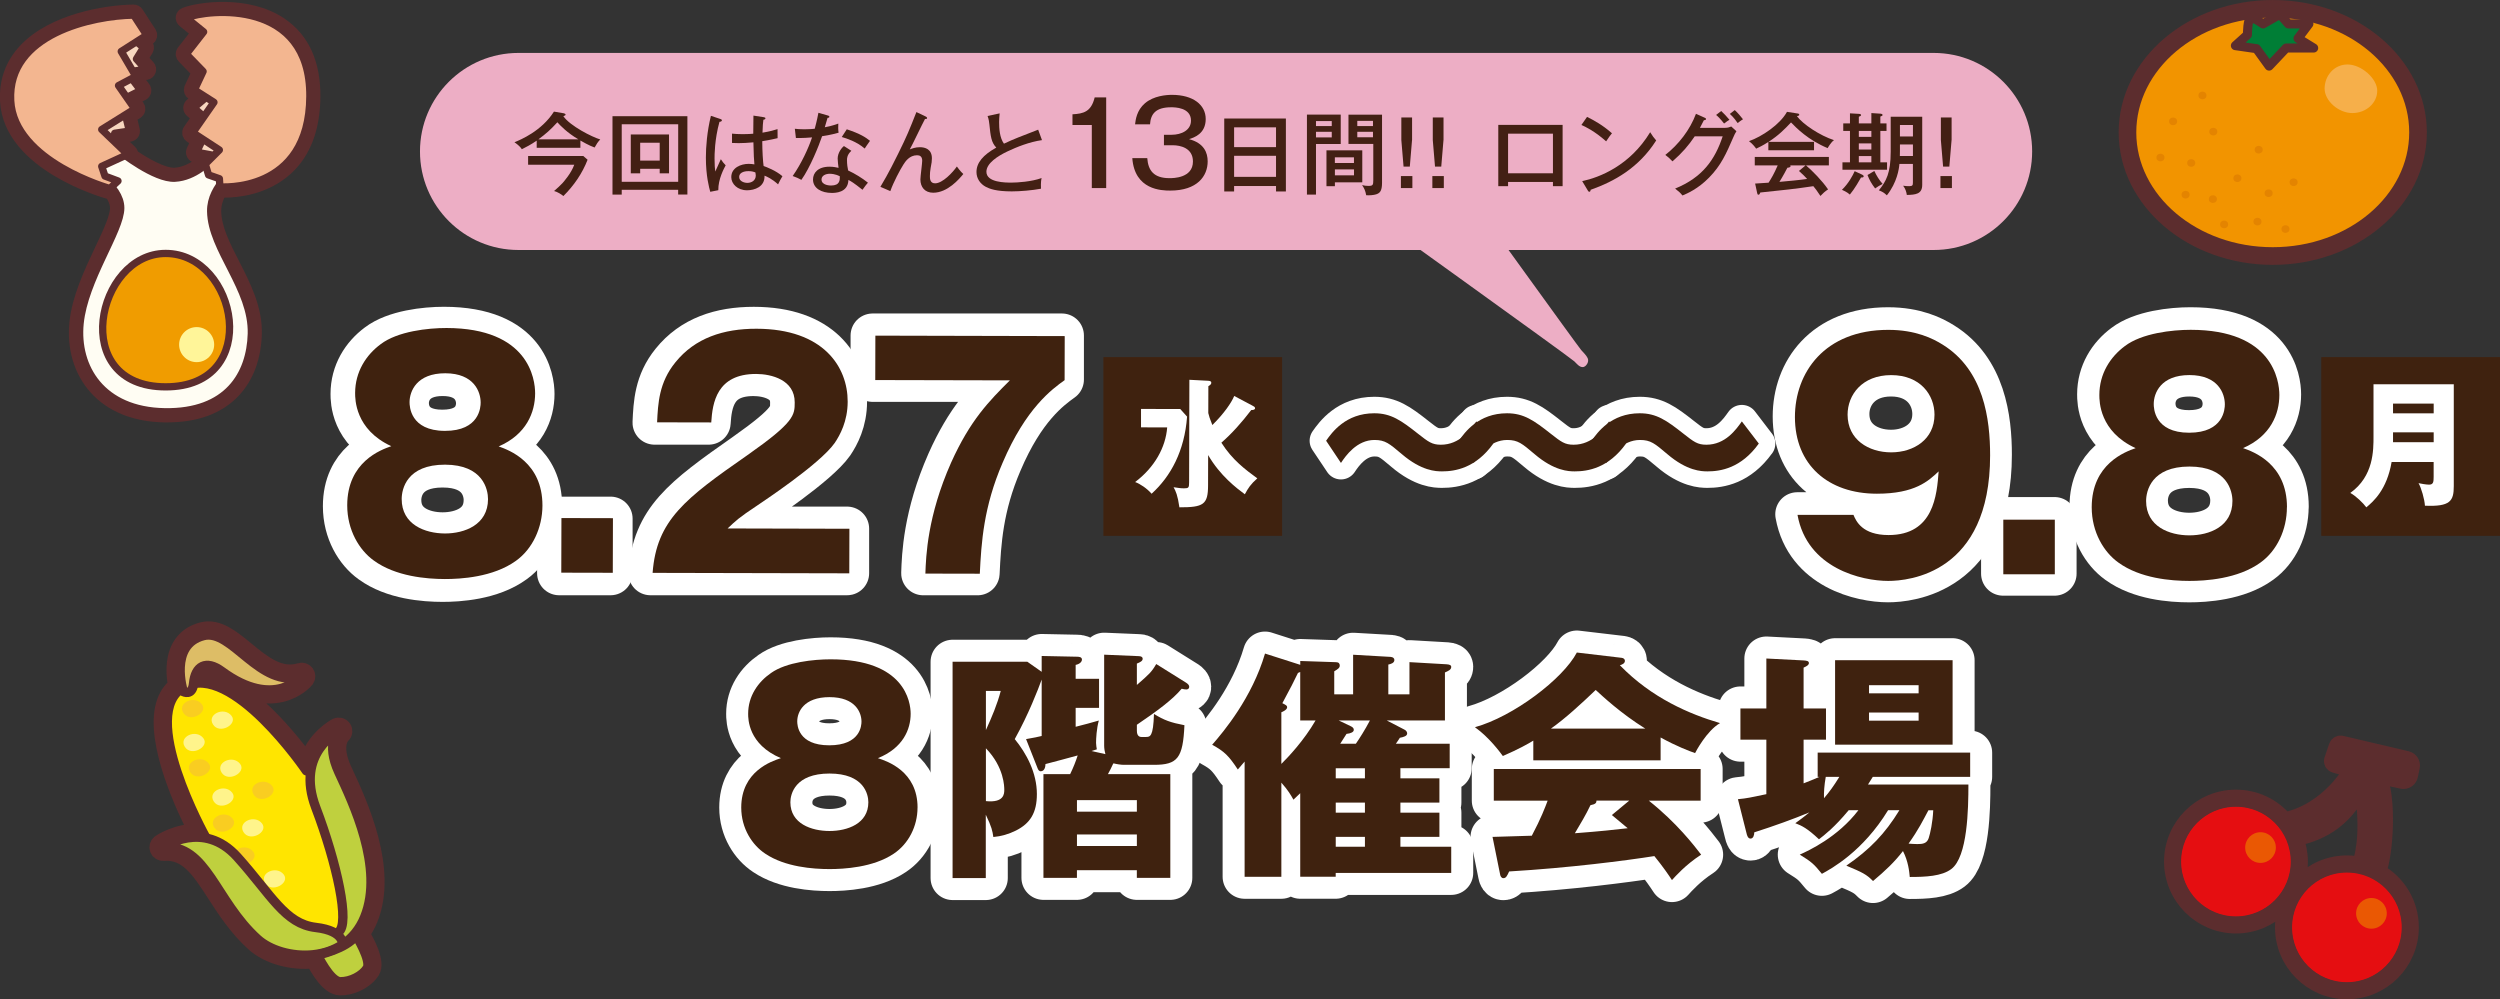 <?xml version="1.0" encoding="UTF-8"?>
<svg id="_レイヤー_1" data-name="レイヤー_1" xmlns="http://www.w3.org/2000/svg" version="1.1" viewBox="0 0 651.81 260.54">
  <rect x="0" y="0" width="651.81" height="260.54" fill="#333333" stroke="none"/>
  <!-- Generator: Adobe Illustrator 29.5.1, SVG Export Plug-In . SVG Version: 2.1.0 Build 141)  -->
  <defs>
    <style>
      .st0 {
        fill: #3f220f;
      }

      .st1 {
        fill: #f29400;
      }

      .st2 {
        stroke-width: 4.47px;
      }

      .st2, .st3, .st4, .st5, .st6, .st7, .st8, .st9, .st10 {
        fill: none;
        stroke: #5c2d2e;
      }

      .st2, .st8 {
        stroke-miterlimit: 10;
      }

      .st11 {
        fill: #fffdf3;
      }

      .st12 {
        fill: #e48400;
      }

      .st3 {
        stroke-width: 2.45px;
      }

      .st3, .st13, .st14, .st4, .st5, .st6, .st7, .st9, .st10 {
        stroke-linecap: round;
        stroke-linejoin: round;
      }

      .st13 {
        stroke-width: 11.47px;
      }

      .st13, .st14 {
        stroke: #fff;
      }

      .st13, .st14, .st15 {
        fill: #fff;
      }

      .st14 {
        stroke-width: 8.6px;
      }

      .st4 {
        stroke-width: 1.9px;
      }

      .st16 {
        fill: #bfd03e;
      }

      .st17 {
        fill: #f3b690;
      }

      .st5 {
        stroke-width: 3.62px;
      }

      .st6 {
        stroke-width: 4.34px;
      }

      .st7 {
        stroke-width: 4.65px;
      }

      .st18 {
        fill: #edaec5;
      }

      .st19 {
        fill: #432014;
      }

      .st20 {
        fill: #ea5803;
      }

      .st21 {
        fill: #f09c00;
      }

      .st22 {
        fill: #f6af4a;
      }

      .st23 {
        fill: #fff48b;
      }

      .st24 {
        fill: #e50e11;
      }

      .st25 {
        fill: #f9cd21;
      }

      .st26 {
        fill: #5c2d2e;
      }

      .st27 {
        fill: #007e36;
      }

      .st28 {
        fill: #fff599;
      }

      .st29 {
        fill: #ffe500;
      }

      .st8, .st10 {
        stroke-width: 2.36px;
      }

      .st30 {
        fill: #f8d7c0;
      }

      .st9 {
        stroke-width: 2.29px;
      }

      .st31 {
        fill: #ddbd66;
      }
    </style>
  </defs>
  <g>
    <g>
      <path class="st14" d="M389.35,115.64c-4.6,6.43-9.98,7.26-13.39,7.26-1.57,0-5.32-.1-10.48-4.51-3.25-2.75-4.32-3.68-7.12-3.68-4.6,0-7.51,4.12-8.74,5.99l-3.87-5.79c1.51-2.16,5.1-7.16,12.55-7.16,4.37,0,7.01,1.86,11.43,5.35,2.69,2.11,3.64,2.85,5.94,2.85,4.93,0,7.73-3.92,9.25-6.08l4.43,5.79Z"/>
      <path class="st14" d="M423.96,115.64c-4.6,6.43-9.98,7.26-13.39,7.26-1.57,0-5.32-.1-10.48-4.51-3.25-2.75-4.32-3.68-7.12-3.68-4.6,0-7.51,4.12-8.74,5.99l-3.87-5.79c1.51-2.16,5.1-7.16,12.55-7.16,4.37,0,7.01,1.86,11.43,5.35,2.69,2.11,3.64,2.85,5.94,2.85,4.93,0,7.73-3.92,9.25-6.08l4.43,5.79Z"/>
      <path class="st14" d="M458.57,115.64c-4.6,6.43-9.98,7.26-13.39,7.26-1.57,0-5.32-.1-10.48-4.51-3.25-2.75-4.32-3.68-7.12-3.68-4.6,0-7.51,4.12-8.74,5.99l-3.87-5.79c1.51-2.16,5.1-7.16,12.55-7.16,4.37,0,7.01,1.86,11.43,5.35,2.69,2.11,3.64,2.85,5.94,2.85,4.93,0,7.73-3.92,9.25-6.08l4.43,5.79Z"/>
    </g>
    <g>
      <path class="st0" d="M389.35,115.64c-4.6,6.43-9.98,7.26-13.39,7.26-1.57,0-5.32-.1-10.48-4.51-3.25-2.75-4.32-3.68-7.12-3.68-4.6,0-7.51,4.12-8.74,5.99l-3.87-5.79c1.51-2.16,5.1-7.16,12.55-7.16,4.37,0,7.01,1.86,11.43,5.35,2.69,2.11,3.64,2.85,5.94,2.85,4.93,0,7.73-3.92,9.25-6.08l4.43,5.79Z"/>
      <path class="st0" d="M423.96,115.64c-4.6,6.43-9.98,7.26-13.39,7.26-1.57,0-5.32-.1-10.48-4.51-3.25-2.75-4.32-3.68-7.12-3.68-4.6,0-7.51,4.12-8.74,5.99l-3.87-5.79c1.51-2.16,5.1-7.16,12.55-7.16,4.37,0,7.01,1.86,11.43,5.35,2.69,2.11,3.64,2.85,5.94,2.85,4.93,0,7.73-3.92,9.25-6.08l4.43,5.79Z"/>
      <path class="st0" d="M458.57,115.64c-4.6,6.43-9.98,7.26-13.39,7.26-1.57,0-5.32-.1-10.48-4.51-3.25-2.75-4.32-3.68-7.12-3.68-4.6,0-7.51,4.12-8.74,5.99l-3.87-5.79c1.51-2.16,5.1-7.16,12.55-7.16,4.37,0,7.01,1.86,11.43,5.35,2.69,2.11,3.64,2.85,5.94,2.85,4.93,0,7.73-3.92,9.25-6.08l4.43,5.79Z"/>
    </g>
    <g>
      <path class="st13" d="M239.22,210.55c0,4.86-2.34,9.46-6.2,12.03-5.37,3.62-13.09,4.01-16.74,4.01-4.27,0-11.58-.53-16.75-4.01-3.38-2.23-6.27-6.57-6.27-12.03,0-9.46,7.92-12.09,10.34-12.88-8.54-3.61-8.54-10.25-8.54-11.57,0-4.6,2.55-8.28,5.99-10.65,4-2.83,11.16-3.55,15.5-3.55,19.36,0,20.88,11.11,20.88,14.2,0,4.07-2,8.94-8.54,11.57,2.41.79,10.34,3.42,10.34,12.88ZM206.07,209.17c0,5.59,5.51,7.49,10.2,7.49s10.13-1.91,10.13-7.49c0-2.1-1.17-7.49-10.13-7.49s-10.2,5.32-10.2,7.49ZM207.86,188.08c0,.85.14,6.24,8.34,6.24s8.41-5.26,8.41-6.18c0-2.37-1.58-6.38-8.34-6.38s-8.41,3.94-8.41,6.31Z"/>
      <path class="st13" d="M288.21,196.66c-.2-.75-.33-1.5-.33-2.25v-23.72l8.99.38c.59,0,1.05.19,1.05.69,0,.56-.59.88-1.51,1.25v5.57c3.22-2.82,3.81-3.32,5.05-5.45l7.81,4.88c.46.31.79.63.79,1.06s-.33.69-.72.69-.72-.06-1.25-.19c-2.36,2.82-6.23,5.7-11.68,9.39v1.56c0,.56.13,1.63,1.18,1.63h1.05c1.25,0,2.03,0,2.23-6.01,2.62,1.63,4.33,2.25,7.94,2.94-.39,8.58-1.77,10.33-7.94,10.33h-7.94c-.59,0-1.9-.19-2.56-.38l-.13.06c-.33.81-1.05,2.13-1.38,2.75h16.27v27.04h-8.73v-2h-15.62v2h-8.73v-27.04h6.96c.85-1.75,1.44-3.25,1.97-4.88-1.31.38-7.22,1.94-8.4,2.25,0,.63-.2,1.88-1.25,1.88-.46,0-.66-.44-.79-.75l-3.02-7.64c2.23-.38,3.02-.56,4.07-.81v-14.71c-.98,2.69-3.41,9.01-7.02,15.52,3.02,3.69,5.77,8.76,5.77,14.33,0,4.94-1.77,7.64-5.45,9.51-1.9.94-3.8,1.5-5.9,1.69-.26-1.69-.39-2.5-1.97-5.82v16.52h-8.66v-56.4h19.49l3.74,2.63v-4.13l9.19.19c.52,0,1.31.06,1.31.75,0,.56-.59,1.19-1.64,1.38v3.63h6.1v7.57h-6.1v4.94c1.12-.25,5.45-1.44,6.04-1.63-.59,2.13-.72,4.69-.72,5.82,0,.38.13,1.44.2,1.69-.39.12-.98.31-1.38.44l3.61.81ZM257.05,180.14v10.2c1.57-3.44,2.95-6.7,3.87-10.2h-3.87ZM257.05,208.87c4.79.5,4.79-2,4.79-2.94,0-.75,0-5.88-4.79-10.83v13.77ZM296.41,211.62v-3h-15.62v3h15.62ZM296.41,220.57v-3h-15.62v3h15.62Z"/>
      <path class="st13" d="M365.12,200.3v2.63h10.17v6.32h-10.17v2.63h10.17v6.32h-10.17v2.57h13.25v6.82h-30.12v1h-9.25v-21.78c-.72.69-1.31,1.25-1.77,1.69-.66-1.19-1.38-2.44-3.15-4.44v24.54h-9.58v-30.04c-.52.63-1.25,1.44-1.77,2.07-2.36-3.57-3.48-4.69-6.69-6.45,3.02-3.44,10.43-12.33,13.78-23.78l9.19,2.94v-1l9.32.31c.72,0,.98.38.98.88,0,.63-.52.94-1.44,1.5v6.01h4.92v-10.33l9.78.56c.66.06.98.38.98.81,0,.81-.98,1.06-1.58,1.19v7.76h5.51v-8.39l9.71.56c.79.06,1.18.25,1.18.69,0,.75-.79,1.06-1.64,1.44v12.52h-15.16l4.59,2.38c.53.25.72.69.72,1,0,.69-.92.94-1.9,1.13-.26.44-.66,1-1.05,1.56h14.04v6.38h-12.86ZM334.08,199.17c1.84-1.81,5.91-6.13,8.92-11.33h-4v-12.64c-.2.06-.39.19-.59.25-1.12,2.32-1.77,3.63-4.07,7.89.98.5,1.25.63,1.25,1.06,0,.63-1.05,1.13-1.51,1.31v13.46ZM348.26,200.3v2.63h7.61v-2.63h-7.61ZM348.26,209.25v2.63h7.61v-2.63h-7.61ZM355.87,220.76v-2.57h-7.61v2.57h7.61ZM353.5,193.91c.92-1.31,2.43-3.69,3.67-6.07h-8.14l3.02,1.44c.53.25.92.5.92,1,0,.56-.72.94-1.9,1.06-.72,1.13-.98,1.5-1.64,2.57h4.07Z"/>
      <path class="st13" d="M432.97,198.23h-33.2v-5.13c-1.31.81-3.87,2.25-7.94,4.01-.79-1.06-3.54-4.82-7.28-7.51,9.97-2.75,22.96-12.58,26.57-19.47l11.68,1.38c.39.06.85.25.85.81,0,.69-.85,1-1.31,1.13,8.33,8.58,18.24,12.77,26.11,15.08-3.48,2-6.36,7.51-6.5,7.82-1.44-.5-4.79-1.75-8.99-4.07v5.95ZM389.14,218.2c1.9-.06,4.46-.12,10.24-.31,2.43-4.57,3.54-7.57,4.13-9.14h-14.04v-8.26h53.93v8.26h-13.52c7.28,5.76,11.88,11.77,13.65,14.08-4.07,2.63-6.76,5.7-7.61,6.63-.85-1.31-2.3-3.44-4.59-6.26-7.54,1.19-22.11,3.07-37.86,4.01-.52,1.13-.79,1.75-1.51,1.75-.53,0-.79-.56-.85-1l-1.97-9.76ZM428.97,189.97c-6.43-4.01-11.15-8.45-12.93-10.08-3.81,3.63-7.87,7.39-11.68,10.08h24.61ZM424.77,208.74h-8.53c0,.56-.2.94-1.57,1.19-1.18,2.5-2.62,4.88-4.07,7.32,6.63-.5,10.56-.94,13.78-1.31-1.84-1.56-2.89-2.44-4.13-3.44l4.53-3.76Z"/>
      <path class="st13" d="M481.99,211.25c-3.74,4.51-6.3,6.45-7.74,7.57-3.08-2.88-4.4-3.5-6.17-4.19,1.18-.88,2.17-1.56,3.67-2.82-4.07,1.69-9.05,3.5-14.37,5.2,0,.75-.26,1.63-.98,1.63-.66,0-.92-.81-1.05-1.44l-2.23-8.83c2.56-.25,3.21-.44,7.41-1.31v-14.21h-6.76v-8.14h6.76v-13.02l9.71.5c.79.06,1.38.13,1.38.69,0,.44-.39.75-1.38,1.19v10.64h5.84v8.14h-5.84v11.39c1.57-.62,2.56-1,4.13-1.69h-.46v-6.32h39.76v6.32h-25.39l-1.25,2h26.18c0,6.32-.2,18.84-4.46,22.03-2.49,1.88-6.69,2.07-10.83,2.07-.13-1.44-.39-4.07-1.77-6.76-2.23,2.88-4.53,5.07-7.81,7.82-1.71-1.75-2.76-2.25-6.96-4.01,6.1-4.19,10.1-8.33,13.84-14.46h-2.95c-6.56,10.77-14.83,15.27-17.26,16.59-2.1-2.57-2.62-3.07-5.77-5.01,2.23-1,9.91-4.51,15.29-11.58h-2.56ZM476.02,202.55c-.39,2.13-.52,4.19-.46,5.57,1.44-1.69,2.49-3.13,4-5.57h-3.54ZM509.09,194.16h-30.64v-22.03h30.64v22.03ZM500.23,180.77v-2.13h-12.93v2.13h12.93ZM487.3,185.77v2.13h12.93v-2.13h-12.93ZM502.79,211.25c-1.44,2.69-2.56,5.01-5.18,8.7.79.06,1.51.12,2.3.12,1.31,0,2.49-.12,2.95-1.56.39-1.19,1.05-4.13,1.18-7.26h-1.25Z"/>
    </g>
    <g>
      <path class="st0" d="M239.22,210.55c0,4.86-2.34,9.46-6.2,12.03-5.37,3.62-13.09,4.01-16.74,4.01-4.27,0-11.58-.53-16.75-4.01-3.38-2.23-6.27-6.57-6.27-12.03,0-9.46,7.92-12.09,10.34-12.88-8.54-3.61-8.54-10.25-8.54-11.57,0-4.6,2.55-8.28,5.99-10.65,4-2.83,11.16-3.55,15.5-3.55,19.36,0,20.88,11.11,20.88,14.2,0,4.07-2,8.94-8.54,11.57,2.41.79,10.34,3.42,10.34,12.88ZM206.07,209.17c0,5.59,5.51,7.49,10.2,7.49s10.13-1.91,10.13-7.49c0-2.1-1.17-7.49-10.13-7.49s-10.2,5.32-10.2,7.49ZM207.86,188.08c0,.85.14,6.24,8.34,6.24s8.41-5.26,8.41-6.18c0-2.37-1.58-6.38-8.34-6.38s-8.41,3.94-8.41,6.31Z"/>
      <path class="st0" d="M288.21,196.66c-.2-.75-.33-1.5-.33-2.25v-23.72l8.99.38c.59,0,1.05.19,1.05.69,0,.56-.59.88-1.51,1.25v5.57c3.22-2.82,3.81-3.32,5.05-5.45l7.81,4.88c.46.31.79.63.79,1.06s-.33.69-.72.69-.72-.06-1.25-.19c-2.36,2.82-6.23,5.7-11.68,9.39v1.56c0,.56.13,1.63,1.18,1.63h1.05c1.25,0,2.03,0,2.23-6.01,2.62,1.63,4.33,2.25,7.94,2.94-.39,8.58-1.77,10.33-7.94,10.33h-7.94c-.59,0-1.9-.19-2.56-.38l-.13.06c-.33.81-1.05,2.13-1.38,2.75h16.27v27.04h-8.73v-2h-15.62v2h-8.73v-27.04h6.96c.85-1.75,1.44-3.25,1.97-4.88-1.31.38-7.22,1.94-8.4,2.25,0,.63-.2,1.88-1.25,1.88-.46,0-.66-.44-.79-.75l-3.02-7.64c2.23-.38,3.02-.56,4.07-.81v-14.71c-.98,2.69-3.41,9.01-7.02,15.52,3.02,3.69,5.77,8.76,5.77,14.33,0,4.94-1.77,7.64-5.45,9.51-1.9.94-3.8,1.5-5.9,1.69-.26-1.69-.39-2.5-1.97-5.82v16.52h-8.66v-56.4h19.49l3.74,2.63v-4.13l9.19.19c.52,0,1.31.06,1.31.75,0,.56-.59,1.19-1.64,1.38v3.63h6.1v7.57h-6.1v4.94c1.12-.25,5.45-1.44,6.04-1.63-.59,2.13-.72,4.69-.72,5.82,0,.38.13,1.44.2,1.69-.39.12-.98.31-1.38.44l3.61.81ZM257.05,180.14v10.2c1.57-3.44,2.95-6.7,3.87-10.2h-3.87ZM257.05,208.87c4.79.5,4.79-2,4.79-2.94,0-.75,0-5.88-4.79-10.83v13.77ZM296.41,211.62v-3h-15.62v3h15.62ZM296.41,220.57v-3h-15.62v3h15.62Z"/>
      <path class="st0" d="M365.12,200.3v2.63h10.17v6.32h-10.17v2.63h10.17v6.32h-10.17v2.57h13.25v6.82h-30.12v1h-9.25v-21.78c-.72.69-1.31,1.25-1.77,1.69-.66-1.19-1.38-2.44-3.15-4.44v24.54h-9.58v-30.04c-.52.63-1.25,1.44-1.77,2.07-2.36-3.57-3.48-4.69-6.69-6.45,3.02-3.44,10.43-12.33,13.78-23.78l9.19,2.94v-1l9.32.31c.72,0,.98.38.98.88,0,.63-.52.94-1.44,1.5v6.01h4.92v-10.33l9.78.56c.66.06.98.38.98.81,0,.81-.98,1.06-1.58,1.19v7.76h5.51v-8.39l9.71.56c.79.06,1.18.25,1.18.69,0,.75-.79,1.06-1.64,1.44v12.52h-15.16l4.59,2.38c.53.25.72.69.72,1,0,.69-.92.94-1.9,1.13-.26.44-.66,1-1.05,1.56h14.04v6.38h-12.86ZM334.08,199.17c1.84-1.81,5.91-6.13,8.92-11.33h-4v-12.64c-.2.06-.39.19-.59.25-1.12,2.32-1.77,3.63-4.07,7.89.98.5,1.25.63,1.25,1.06,0,.63-1.05,1.13-1.51,1.31v13.46ZM348.26,200.3v2.63h7.61v-2.63h-7.61ZM348.26,209.25v2.63h7.61v-2.63h-7.61ZM355.87,220.76v-2.57h-7.61v2.57h7.61ZM353.5,193.91c.92-1.31,2.43-3.69,3.67-6.07h-8.14l3.02,1.44c.53.25.92.5.92,1,0,.56-.72.94-1.9,1.06-.72,1.13-.98,1.5-1.64,2.57h4.07Z"/>
      <path class="st0" d="M432.97,198.23h-33.2v-5.13c-1.31.81-3.87,2.25-7.94,4.01-.79-1.06-3.54-4.82-7.28-7.51,9.97-2.75,22.96-12.58,26.57-19.47l11.68,1.38c.39.06.85.25.85.81,0,.69-.85,1-1.31,1.13,8.33,8.58,18.24,12.77,26.11,15.08-3.48,2-6.36,7.51-6.5,7.82-1.44-.5-4.79-1.75-8.99-4.07v5.95ZM389.14,218.2c1.9-.06,4.46-.12,10.24-.31,2.43-4.57,3.54-7.57,4.13-9.14h-14.04v-8.26h53.93v8.26h-13.52c7.28,5.76,11.88,11.77,13.65,14.08-4.07,2.63-6.76,5.7-7.61,6.63-.85-1.31-2.3-3.44-4.59-6.26-7.54,1.19-22.11,3.07-37.86,4.01-.52,1.13-.79,1.75-1.51,1.75-.53,0-.79-.56-.85-1l-1.97-9.76ZM428.97,189.97c-6.43-4.01-11.15-8.45-12.93-10.08-3.81,3.63-7.87,7.39-11.68,10.08h24.61ZM424.77,208.74h-8.53c0,.56-.2.94-1.57,1.19-1.18,2.5-2.62,4.88-4.07,7.32,6.63-.5,10.56-.94,13.78-1.31-1.84-1.56-2.89-2.44-4.13-3.44l4.53-3.76Z"/>
      <path class="st0" d="M481.99,211.25c-3.74,4.51-6.3,6.45-7.74,7.57-3.08-2.88-4.4-3.5-6.17-4.19,1.18-.88,2.17-1.56,3.67-2.82-4.07,1.69-9.05,3.5-14.37,5.2,0,.75-.26,1.63-.98,1.63-.66,0-.92-.81-1.05-1.44l-2.23-8.83c2.56-.25,3.21-.44,7.41-1.31v-14.21h-6.76v-8.14h6.76v-13.02l9.71.5c.79.06,1.38.13,1.38.69,0,.44-.39.75-1.38,1.19v10.64h5.84v8.14h-5.84v11.39c1.57-.62,2.56-1,4.13-1.69h-.46v-6.32h39.76v6.32h-25.39l-1.25,2h26.18c0,6.32-.2,18.84-4.46,22.03-2.49,1.88-6.69,2.07-10.83,2.07-.13-1.44-.39-4.07-1.77-6.76-2.23,2.88-4.53,5.07-7.81,7.82-1.71-1.75-2.76-2.25-6.96-4.01,6.1-4.19,10.1-8.33,13.84-14.46h-2.95c-6.56,10.77-14.83,15.27-17.26,16.59-2.1-2.57-2.62-3.07-5.77-5.01,2.23-1,9.91-4.51,15.29-11.58h-2.56ZM476.02,202.55c-.39,2.13-.52,4.19-.46,5.57,1.44-1.69,2.49-3.13,4-5.57h-3.54ZM509.09,194.16h-30.64v-22.03h30.64v22.03ZM500.23,180.77v-2.13h-12.93v2.13h12.93ZM487.3,185.77v2.13h12.93v-2.13h-12.93ZM502.79,211.25c-1.44,2.69-2.56,5.01-5.18,8.7.79.06,1.51.12,2.3.12,1.31,0,2.49-.12,2.95-1.56.39-1.19,1.05-4.13,1.18-7.26h-1.25Z"/>
    </g>
    <g>
      <g>
        <path class="st13" d="M483.18,134.07c.69,1.65,2.29,5.27,9.16,5.27,11.83,0,12.59-10.54,13.05-16.6-2.67,2.52-6.18,5.82-16.1,5.82-12.74,0-21.37-7.55-21.37-19.98,0-11.57,7.71-22.74,24.34-22.74,7.17,0,11.68,2.28,14.19,3.86,10.76,6.69,12.36,19.43,12.36,28.87,0,30.84-21.29,32.73-26.56,32.73-6.87,0-21.14-3.23-23.66-17.23h14.58ZM481.66,107.95c0,6.53,5.49,9.83,11.37,9.83s11.29-3.38,11.29-9.83c0-5.11-3.66-10.31-11.29-10.31s-11.37,5.19-11.37,10.31Z"/>
        <path class="st13" d="M535.68,135.33v14.24h-13.43v-14.24h13.43Z"/>
        <path class="st13" d="M596.19,132.11c0,5.82-2.59,11.33-6.87,14.4-5.95,4.33-14.5,4.8-18.54,4.8-4.73,0-12.82-.63-18.54-4.8-3.74-2.67-6.94-7.87-6.94-14.4,0-11.33,8.78-14.48,11.45-15.42-9.46-4.33-9.46-12.27-9.46-13.85,0-5.51,2.82-9.91,6.64-12.75,4.43-3.38,12.36-4.25,17.17-4.25,21.44,0,23.12,13.3,23.12,16.99,0,4.88-2.21,10.7-9.46,13.85,2.67.94,11.45,4.09,11.45,15.42ZM559.49,130.45c0,6.69,6.1,8.97,11.29,8.97s11.22-2.28,11.22-8.97c0-2.52-1.3-8.97-11.22-8.97s-11.29,6.37-11.29,8.97ZM561.47,105.2c0,1.02.15,7.47,9.23,7.47s9.31-6.29,9.31-7.4c0-2.83-1.75-7.63-9.23-7.63s-9.31,4.72-9.31,7.55Z"/>
      </g>
      <rect class="st0" x="605.21" y="93.11" width="46.6" height="46.6"/>
      <g>
        <path class="st0" d="M483.24,134.23c.69,1.65,2.29,5.27,9.16,5.27,11.83,0,12.59-10.54,13.05-16.6-2.67,2.52-6.18,5.82-16.1,5.82-12.74,0-21.37-7.55-21.37-19.98,0-11.57,7.71-22.74,24.34-22.74,7.17,0,11.68,2.28,14.19,3.86,10.76,6.69,12.36,19.43,12.36,28.87,0,30.84-21.29,32.73-26.56,32.73-6.87,0-21.14-3.23-23.66-17.23h14.58ZM481.71,108.11c0,6.53,5.49,9.83,11.37,9.83s11.29-3.38,11.29-9.83c0-5.11-3.66-10.31-11.29-10.31s-11.37,5.19-11.37,10.31Z"/>
        <path class="st0" d="M535.74,135.49v14.24h-13.43v-14.24h13.43Z"/>
        <path class="st0" d="M596.25,132.26c0,5.82-2.59,11.33-6.87,14.4-5.95,4.33-14.5,4.8-18.54,4.8-4.73,0-12.82-.63-18.54-4.8-3.74-2.67-6.94-7.87-6.94-14.4,0-11.33,8.78-14.48,11.45-15.42-9.46-4.33-9.46-12.27-9.46-13.85,0-5.51,2.82-9.91,6.64-12.75,4.43-3.38,12.36-4.25,17.17-4.25,21.44,0,23.12,13.3,23.12,16.99,0,4.88-2.21,10.7-9.46,13.85,2.67.94,11.45,4.09,11.45,15.42ZM559.54,130.61c0,6.69,6.1,8.97,11.29,8.97s11.22-2.28,11.22-8.97c0-2.52-1.3-8.97-11.22-8.97s-11.29,6.37-11.29,8.97ZM561.53,105.35c0,1.02.15,7.47,9.23,7.47s9.31-6.29,9.31-7.4c0-2.83-1.75-7.63-9.23-7.63s-9.31,4.72-9.31,7.55Z"/>
        <path class="st15" d="M623.55,120.46c-1.24,7.24-4.75,10.28-6.59,11.82-.8-1.11-2.71-2.97-4.18-3.76,6.12-4.37,6.05-11.18,6.05-14.76v-13.58h20.93v26.55c0,3.87-.87,5.41-7.52,5.12-.1-1.68-.94-4.62-1.67-5.88.54.11,1.94.39,2.74.39,1.14,0,1.2-.75,1.2-2.04v-3.87h-10.97ZM634.52,107.77v-2.54h-10.6v2.54h10.6ZM634.52,115.3v-2.58h-10.6v2.58h10.6Z"/>
      </g>
    </g>
    <g>
      <path class="st13" d="M140.81,131.99c0,5.82-2.59,11.33-6.87,14.4-5.95,4.33-14.5,4.8-18.54,4.8-4.73,0-12.82-.63-18.54-4.8-3.74-2.67-6.94-7.87-6.94-14.4,0-11.33,8.78-14.48,11.45-15.42-9.46-4.33-9.46-12.27-9.46-13.85,0-5.51,2.82-9.91,6.64-12.75,4.43-3.38,12.36-4.25,17.17-4.25,21.44,0,23.12,13.3,23.12,16.99,0,4.88-2.21,10.7-9.46,13.85,2.67.94,11.45,4.09,11.45,15.42ZM104.11,130.34c0,6.69,6.1,8.97,11.29,8.97s11.22-2.28,11.22-8.97c0-2.52-1.3-8.97-11.22-8.97s-11.29,6.37-11.29,8.97ZM106.09,105.08c0,1.02.15,7.47,9.23,7.47s9.31-6.29,9.31-7.4c0-2.83-1.75-7.63-9.23-7.63s-9.31,4.72-9.31,7.55Z"/>
      <path class="st13" d="M159.2,135.22v14.24h-13.43v-14.24h13.43Z"/>
      <path class="st13" d="M220.86,149.46h-51.28c.99-13.77,8.47-19.43,24.65-30.76,12.29-8.65,12.29-10.46,12.29-13.77,0-5.9-6.11-7.4-10.07-7.4-10.3,0-11.37,7.55-11.68,12.67h-14.12c.23-4.96.46-10.38,4.73-15.66,5.11-6.37,12.51-8.81,21.14-8.81,17.47,0,23.81,9.91,23.81,18.96,0,5.11-1.98,8.73-3.36,10.78-3.89,5.59-19.31,15.74-20.07,16.29-4.96,3.3-5.72,4.09-7.78,6.06h31.75v11.64Z"/>
      <path class="st13" d="M227.5,99.03v-11.56h49.37v11.49c-3.28,2.36-10.07,7.32-16.1,21.56-4.96,11.57-5.49,20.85-5.88,28.95h-14.19c.15-4.48.46-14.95,6.64-28.95,4.96-11.09,9.84-16.05,15.26-21.48h-35.1Z"/>
    </g>
    <g>
      <rect class="st0" x="287.68" y="93.11" width="46.6" height="46.6"/>
      <g>
        <path class="st0" d="M141.43,131.83c-.02,5.82-2.62,11.32-6.9,14.38-5.96,4.31-14.51,4.77-18.56,4.76-4.73-.01-12.82-.66-18.53-4.84-3.73-2.68-6.92-7.88-6.91-14.41.03-11.33,8.81-14.46,11.49-15.39-9.45-4.35-9.43-12.29-9.43-13.87.01-5.51,2.85-9.91,6.67-12.73,4.44-3.37,12.37-4.22,17.18-4.21,21.44.05,23.09,13.35,23.08,17.05-.01,4.88-2.24,10.69-9.5,13.82,2.67.95,11.44,4.12,11.41,15.45ZM104.73,130.09c-.02,6.69,6.08,8.98,11.27,9,5.11.01,11.22-2.25,11.24-8.94,0-2.52-1.27-8.97-11.19-9-10-.02-11.31,6.35-11.32,8.94ZM106.78,104.84c0,1.02.13,7.47,9.21,7.5,9.08.02,9.33-6.27,9.33-7.37,0-2.83-1.74-7.63-9.21-7.65-7.48-.02-9.32,4.7-9.33,7.53Z"/>
        <path class="st0" d="M159.81,135.1l-.04,14.24-13.43-.03.04-14.24,13.43.03Z"/>
        <path class="st0" d="M221.43,149.48l-51.28-.12c1.03-13.77,8.52-19.41,24.73-30.7,12.31-8.63,12.31-10.44,12.32-13.74.02-5.9-6.09-7.41-10.05-7.42-10.3-.02-11.39,7.53-11.71,12.64l-14.12-.03c.24-4.96.49-10.38,4.77-15.64,5.13-6.36,12.54-8.78,21.16-8.76,17.47.04,23.78,9.97,23.76,19.02-.01,5.11-2.01,8.73-3.39,10.77-3.91,5.58-19.35,15.69-20.11,16.24-4.97,3.29-5.73,4.08-7.8,6.04l31.75.08-.03,11.64Z"/>
        <path class="st0" d="M228.2,99.07l.03-11.56,49.37.12-.03,11.49c-3.29,2.35-10.09,7.29-16.16,21.52-4.99,11.55-5.55,20.84-5.95,28.94l-14.19-.03c.16-4.48.5-14.95,6.71-28.94,4.99-11.08,9.89-16.03,15.32-21.44l-35.1-.08Z"/>
        <path class="st15" d="M307.73,106.65l1.77,1.97c-.66,8.96-4.25,15.58-9.25,20.11-1.17-1.36-3.04-2.62-4.3-3.05,5.09-3.82,7.98-9.08,8.36-14.24l-6.82-.02v-4.8s10.24.02,10.24.02ZM326.59,105.8c.43.22.63.32.63.65,0,.39-.54.46-1,.46-2.45,3.22-5.1,6.19-7.78,8.51,2.9,4.56,6.3,7.04,9.37,9.3-1.71,1.5-2.41,2.57-3.25,4.15-2.1-1.55-6.47-4.85-9.57-10.23l-.02,7.95c-.01,4.98-1.22,5.69-7.47,5.68-.46-3.19-.96-4.23-1.52-5.24,1.27.18,1.8.29,2.74.29,1.2,0,1.3-.18,1.31-1.57l.07-26.73,4.95.26c.43.04.77.11.77.54,0,.39-.44.68-.77.86l-.02,7.02c.17.72.4,1.5,1.06,3.12,3.05-3,5-5.86,5.7-7.58l4.81,2.55Z"/>
      </g>
    </g>
    <g>
      <path class="st18" d="M287.36,65.18h-152.17c-14.19,0-25.69-11.5-25.69-25.69h0c0-14.19,11.5-25.69,25.69-25.69h368.95c14.19,0,25.69,11.5,25.69,25.69h0c0,14.19-11.5,25.69-25.69,25.69h-216.79"/>
      <path class="st18" d="M383.37,51.43c.38.46,27.73,38.45,28.87,39.82.54.65,1.34,1.33,1.7,2.12.22.48.15.99-.1,1.44-.26.47-.68.9-1.21.9-.89,0-1.54-.9-2.16-1.49-1.2-1.13-58.43-42.21-59.3-42.84-.15-.11-.55-.53-.74-.53,0,0,32.94.58,32.94.58Z"/>
      <g>
        <path class="st19" d="M151.33,38.54h-11.4v-1.87c-1.4.98-2.94,1.78-3.88,2.24-.47-.82-1.57-1.57-1.92-1.82,1.66-.68,7.06-2.92,10.3-7.99l2.59.44c.23.05.44.19.44.35s-.12.21-.58.42c1.8,2.55,7.5,5.42,9.62,6.05-.58.58-1.03,1.28-1.47,2.1-1.42-.49-3.34-1.61-3.71-1.82v1.89ZM137.69,42.96v-2.29h14.39l1.12.98c-1.38,3.57-3.6,6.77-6.31,9.46-.54-.44-1.47-1.05-2.43-1.31.65-.54,1.78-1.59,2.2-2.06.26-.3,2.29-2.57,3.06-4.79h-12.03ZM150.79,36.32c-2.9-1.68-4.81-3.69-5.47-4.44-1.8,1.96-2.94,2.97-4.93,4.44h10.4Z"/>
        <path class="st19" d="M162.1,49.48v1.26h-2.41v-20.44h19.53v20.42h-2.41v-1.24h-14.72ZM176.82,47.4v-15h-14.72v15h14.72ZM166.91,44.01v1.19h-2.45v-10.14h9.97v10.14h-2.43v-1.19h-5.09ZM172,41.88v-4.67h-5.09v4.67h5.09Z"/>
        <path class="st19" d="M187.91,31.07c.26.09.3.14.3.33,0,.16-.19.33-.63.37-1.28,4.63-1.28,8.69-1.28,9.6,0,1.64.09,2.57.19,3.36.26-.49,1.21-2.76,1.45-3.22.4.63.75,1.07,1.26,1.59-.44.82-1.96,3.6-1.92,6.49l-2.1.42c-.3-1.1-1.14-4.13-1.14-8.92,0-2.8.3-6.75,1.31-10.89l2.57.86ZM199.29,30.6c.23.05.28.14.28.23,0,.3-.33.35-.54.4-.09.75-.19,1.59-.23,3.36,2.08-.35,3.04-.65,3.92-.93l.02,2.36c-.72.16-1.94.47-4,.79,0,2.55.19,5.44.35,6.47.82.3,3.13,1.15,4.91,2.66-.33.49-.84,1.5-1.14,2.13-1.57-1.45-2.92-2.03-3.53-2.27.12,2.94-2.64,3.81-4.56,3.81-2.48,0-4.11-1.66-4.11-3.43,0-2.48,2.55-3.46,4.53-3.46.61,0,1.07.07,1.5.14-.14-1.56-.16-1.99-.26-5.75-1.45.14-2.78.21-3.83.21-.75,0-1.24-.02-1.75-.05v-2.43c.7.07,1.57.14,2.83.14s2.2-.07,2.71-.12c0-1.26.02-3.18.05-4.72l2.85.44ZM195.15,44.62c-.3,0-2.43,0-2.43,1.54,0,1.07,1.26,1.52,2.13,1.52,1.03,0,2.2-.56,2.2-1.94,0-.21-.02-.4-.09-.77-.33-.14-.86-.35-1.8-.35Z"/>
        <path class="st19" d="M207.23,33.57c.7.07,1.28.14,2.48.14,1.31,0,2.29-.09,2.71-.14.61-2.24.79-3.34.96-4.16l2.52.72c.21.07.33.12.33.3,0,.26-.21.28-.47.3-.12.37-.63,2.1-.72,2.45.58-.09,1.84-.35,3.53-.96-.05.68-.05,1.64.07,2.38-2.15.61-3.95.86-4.3.91-.82,2.43-3.13,8.2-5.4,11.38-.98-.51-1.05-.54-2.27-1,2.29-3.27,4.13-7.29,5.05-10.07-.65.07-2.43.19-4.21.16l-.28-2.43ZM221.97,39.31c-1.1,1.03-1.14,1.89-1.14,2.43,0,1.14.16,2.06.3,2.71,1.78.82,3.71,2.01,5.16,3.18-.49.56-.7.84-1.42,1.85-2.43-1.92-2.92-2.17-3.67-2.57-.09,3.39-3.53,3.39-4.35,3.39-2.66,0-4.88-1.21-4.88-3.5,0-1.71,1.28-3.34,4.3-3.34,1.03,0,1.85.19,2.36.3-.09-.79-.23-1.71-.23-2.43,0-1.5,1.08-2.85,1.64-3.25l1.94,1.24ZM216.39,45.3c-1.14,0-2.2.49-2.2,1.5,0,1.57,2.34,1.57,2.48,1.57,2.34,0,2.31-1.45,2.29-2.41-1.26-.65-2.34-.65-2.57-.65ZM220.78,33.71c3.6,1.19,4.95,2.13,6.05,3.01-.79,1.12-1.03,1.45-1.38,2.01-2.1-1.82-4.72-2.64-5.98-3.01l1.31-2.01Z"/>
        <path class="st19" d="M241.38,30.39c.12.05.33.21.33.37,0,.33-.37.26-.54.26-.68,1.24-3.34,6.85-3.97,7.94.58-.23,1.45-.58,2.64-.58,1.36,0,3.13.51,3.13,2.9,0,.75-.07,1.19-.33,2.52-.14.7-.19,1.54-.19,2.13s0,1.87,1.35,1.87c1.96,0,4.6-2.83,5.68-4.39.19.26.89,1.26,1.68,1.96-1.05,1.28-4.09,4.88-7.85,4.88-2.22,0-3.34-1.52-3.34-3.46,0-.77.47-4.18.47-4.88,0-1.17-.65-1.43-1.35-1.43-1.99,0-3.08,1.68-3.55,2.43-.86,1.33-2.62,4.67-3.41,6.92l-2.59-1.12c2.08-3.43,3.99-7.31,4.62-8.6,2.31-4.67,2.92-6.19,4.77-10.89l2.45,1.17Z"/>
        <path class="st19" d="M271.68,36.53c-3.27.47-6.56,1.78-9.06,2.97-2.45,1.17-5.44,3.06-5.44,5.28,0,2.83,4.98,2.83,6.54,2.83s5.21-.23,7.85-1.19c-.09.4-.23,1.05-.16,2.78-2.31.44-5.51.7-7.62.7-4.13,0-5.77-.68-6.77-1.19-1.45-.77-2.43-2.17-2.43-3.85,0-2.45,1.73-4.46,5.16-6.38-1.31-1.38-1.47-2.9-1.8-6.07-.05-.49-.14-1.31-.47-2.17l3.15-.68c-.09,1-.14,1.59-.14,2.27,0,1.68.14,4.09,1.26,5.63,1.14-.56,2.76-1.24,3.76-1.64.82-.33,4.88-1.89,5.16-2.01l1,2.73Z"/>
        <path class="st19" d="M288.41,49.03h-3.75v-16.44h-5.04v-2.79c2.82-.15,4.89-.63,5.79-4.41h3v23.64Z"/>
        <path class="st19" d="M303.47,35.14h1.98c2.64,0,5.07-1.23,5.07-3.69,0-3.48-4.32-3.48-5.16-3.48-4.11,0-5.34,1.8-5.52,4.44h-3.9c.15-1.2.42-3.63,2.58-5.49,2.28-1.95,5.58-2.19,7.05-2.19,5.49,0,8.79,2.61,8.79,6.3,0,3.9-3.12,4.86-4.35,5.25,3.9,1.02,4.86,3.51,4.86,5.79,0,3.84-2.7,7.62-9.78,7.62-2.22,0-9.27-.15-9.87-8.46h3.9c.24,3.21,1.68,5.22,5.79,5.22.96,0,6.12,0,6.12-4.35,0-3.54-3.33-4.23-5.25-4.23h-2.31v-2.73Z"/>
        <path class="st19" d="M321.76,48.5v1.42h-2.57v-19.02h16.07v19.02h-2.57v-1.42h-10.93ZM332.69,38.36v-5.16h-10.93v5.16h10.93ZM332.69,46.11v-5.49h-10.93v5.49h10.93Z"/>
        <path class="st19" d="M349.56,29.88v7.66h-6.45v13.2h-2.36v-20.86h8.81ZM347.22,32.87v-1.31h-4.11v1.31h4.11ZM343.11,34.36v1.47h4.11v-1.47h-4.11ZM355.19,47.54h-7.15v1h-2.2v-9.34h9.34v8.34ZM353.01,42.49v-1.47h-4.98v1.47h4.98ZM348.04,44.17v1.54h4.98v-1.54h-4.98ZM360.33,29.9v17.78c0,2.24-.65,2.69-1.54,2.99-.65.21-1.84.3-2.59.23-.21-1.21-.56-1.89-1.07-2.64.54.14,1.1.21,1.66.21,1.14,0,1.26-.23,1.26-1.5v-9.44h-6.47v-7.64h8.76ZM357.97,32.87v-1.35h-4.09v1.35h4.09ZM353.88,34.36v1.43h4.09v-1.43h-4.09Z"/>
        <path class="st19" d="M368.24,49.03h-2.99v-3.13h2.99v3.13ZM368.15,36.53l-.58,6.91h-1.63l-.58-6.91v-5.91h2.8v5.91Z"/>
        <path class="st19" d="M376.44,49.03h-2.99v-3.13h2.99v3.13ZM376.35,36.53l-.58,6.91h-1.63l-.58-6.91v-5.91h2.8v5.91Z"/>
        <path class="st19" d="M393.19,47.44v1.1h-2.55v-15.98h16.77v15.98h-2.52v-1.1h-11.7ZM404.89,45.18v-10.33h-11.7v10.33h11.7Z"/>
        <path class="st19" d="M413.79,30.48c1.71.84,4.11,2.15,6.49,4.27-.3.35-.72.86-1.52,2.1-3.08-2.73-5.42-3.81-6.45-4.27l1.47-2.1ZM412.51,47.23c4.49-.96,12.43-4.02,17.73-12.76.75,1.15.79,1.26,1.57,2.15-4.56,7.17-10.93,10.68-17.1,12.87,0,.26-.09.51-.33.51-.19,0-.3-.16-.37-.28l-1.5-2.5Z"/>
        <path class="st19" d="M449.79,33.33c.75,0,1.17-.19,1.59-.35l1.35,1.24c-.37.58-.47.79-.75,1.43-1.96,4.51-3.25,7.45-6.38,10.65-2.9,2.97-5.77,4.18-6.94,4.67-.58-.72-.93-1.03-1.92-1.8,7.17-2.92,10.4-7.57,12.4-13.62h-7.29c-1.59,2.36-3.25,4.3-5.79,6.52-.96-.96-1.03-1.05-1.87-1.68,3.46-2.71,6.42-6.52,7.99-10.72l2.29,1.03c.12.05.33.14.33.35,0,.23-.35.3-.56.3-.23.49-.37.77-1.03,1.99h6.56ZM448.76,28.94c.56.51,1.54,1.54,2.15,2.29-.3.19-.93.56-1.4.98-1-1.28-1.63-1.87-2.08-2.24l1.33-1.03ZM452.29,28.69c.75.68,1.73,1.85,2.15,2.41-.4.23-.49.3-1.4.98-.16-.26-1.05-1.54-2.03-2.38l1.29-1Z"/>
        <path class="st19" d="M472.96,36.98v2.2h-11.91v-2.17c-1.47.96-2.5,1.43-3.18,1.75-.21-.3-.84-1.19-1.87-1.96,3.32-1.14,8.11-4.35,9.91-7.64l2.83.44c.21.02.37.16.37.33,0,.19-.16.26-.61.35,1.52,2.1,6.03,5.09,9.67,6.26-.82.56-1.61,1.99-1.66,2.08-5.12-2.13-8.15-5.26-9.55-6.7-1.63,1.73-3.13,3.29-5.86,5.07h11.87ZM457.61,47.86c.4-.02,3.2-.21,3.5-.23.75-1.19,1.35-2.15,2.38-4.51h-5.98v-2.2h19.32v2.2h-5.96c1.66,1.42,4.21,3.99,5.75,6.26-.77.49-1.4,1.07-1.99,1.71-.93-1.42-1.33-1.92-1.85-2.55-1.5.23-4.95.7-6.45.86-1.17.14-6.33.68-7.38.79-.12.33-.21.58-.51.58-.19,0-.26-.23-.3-.42l-.54-2.5ZM470.77,43.12h-4s.07.12.07.19c0,.35-.56.4-.82.42-.21.42-1.17,2.24-2.08,3.69,2.2-.21,5.07-.44,7.22-.77-.56-.61-1.03-1.1-2.13-2.08l1.73-1.45Z"/>
        <path class="st19" d="M485.53,45.55c.16.07.37.19.37.44,0,.33-.54.3-.68.28-.35.63-1.68,2.99-2.92,4.46-.65-.63-1.85-1.15-2.06-1.24,1.73-1.68,2.8-3.69,3.32-4.86l1.96.91ZM487.91,32.17v-2.69l2.41.16c.19.02.51.07.51.35,0,.16-.21.3-.58.4v1.78h1.61v1.96h-1.61v8.2h1.75v1.92h-11.63v-1.92h1.96v-8.2h-1.75v-1.96h1.75v-2.62l2.38.14c.12,0,.51.02.51.33,0,.19-.26.28-.58.42v1.73h3.27ZM484.64,34.13v1.56h3.27v-1.56h-3.27ZM484.64,37.38v1.61h3.27v-1.61h-3.27ZM484.64,40.69v1.64h3.27v-1.64h-3.27ZM488.68,44.57c.56,1.21,1.26,2.36,2.17,3.39-.84.4-1.17.63-1.96,1.17-.93-1.21-1.5-2.22-1.99-3.5l1.78-1.05ZM498.75,42.75h-3.53c-.09,1.26-.61,4.84-3.27,8.18-.79-.75-1.1-.89-2.08-1.31,1.92-2.41,3.08-4.49,3.08-10.07v-9.11h8.22v17.75c0,2.43-1.73,2.59-4.02,2.64-.07-.65-.33-1.61-.96-2.41.54.09,1.08.12,1.59.12.89,0,.96-.28.96-.96v-4.84ZM498.75,37.66h-3.39v1.68c0,.19-.02,1.12-.02,1.33h3.41v-3.01ZM495.36,35.58h3.39v-2.99h-3.39v2.99Z"/>
        <path class="st19" d="M508.91,49.03h-2.99v-3.13h2.99v3.13ZM508.82,36.53l-.58,6.91h-1.63l-.58-6.91v-5.91h2.8v5.91Z"/>
      </g>
    </g>
  </g>
  <g>
    <path class="st5" d="M73.24,6.39c-8.82-6-21.61-4-25.02-2.63-.31.13-.54.41-.59.74-.05.33.08.67.34.88l3.8,3.08-3.95,5.06c-.29.37-.26.91.07,1.25l3.92,4.05-1.98,4.21c-.2.43-.05.95.35,1.21l1.96,1.26-2.21,1.88c-.21.18-.33.44-.34.72,0,.28.11.54.32.72l1.99,1.77-2.42,3.48c-.15.21-.2.47-.15.73.05.25.2.48.41.62l1.9,1.24-1.25,2.64c-.13.27-.12.58.01.84.13.26.38.45.67.5l2.75.51-.99.99c-.11.11-.19.25-.23.4-1.47,1.18-4.02,2.83-7.06,3-3.08.15-8.09-2.79-11.33-5.03,0-.03.02-.05.02-.08.05-.31-.05-.63-.28-.85l-3.5-3.35.19-.62,3.22-.48c.26-.04.5-.19.65-.41s.2-.5.14-.76l-.87-3.6,1.86-1.16c.22-.14.38-.36.43-.62.05-.26,0-.52-.15-.74l-1.45-2.08,2.65-1.33c.25-.13.44-.36.5-.64.06-.28,0-.57-.17-.79l-1.68-2.2.1-.05c.23-.12.4-.33.47-.58.07-.25.04-.52-.1-.74l-.07-.12,1.93-.29c.35-.05.64-.29.75-.62.12-.33.05-.7-.19-.96l-1.93-2.15,1.46-2.36c.25-.4.17-.92-.19-1.22l-.84-.72,1.58-1.01c.21-.14.36-.35.42-.6.05-.25,0-.51-.13-.72l-3.39-5.23c-.18-.27-.49-.44-.81-.43-7.06.09-20.96,2.34-28.26,10.14-3.42,3.66-5.02,8.09-4.75,13.19.87,16.46,25.51,23.47,26.55,23.76.08.02.17.03.25.03s.18-.02.26-.04c.95,1.29,1.61,2.71,1.61,4.17,0,2.44-1.85,6.37-4,10.91-2.79,5.91-5.95,12.6-6.59,19.09-.64,6.49,1.15,12.47,5.04,16.83,4.1,4.61,10.31,7.11,17.94,7.24.23,0,.46,0,.7,0,7.53,0,13.37-2.15,17.36-6.4,3.45-3.67,5.36-8.82,5.52-14.88.17-6.54-2.82-12.41-5.72-18.08-2.47-4.84-4.81-9.41-4.87-13.89-.03-2.01.66-3.84,1.59-5.38.22.01.58.03,1.07.03,2.97,0,10.39-.57,16.11-5.79,4.66-4.26,7.04-10.58,7.09-18.79.05-8.56-2.81-14.87-8.5-18.74Z"/>
    <g>
      <path class="st30" d="M54.31,25.62l-3.13,2.71,2.62,2.2-2.12,8.81,5.67,1.61s1.27-15.75-3.05-15.32Z"/>
      <polygon class="st30" points="33.48 9.45 37.29 12.42 35.52 15.38 37.89 17.92 32.98 18.85 36.79 23.34 33.14 25.54 34.33 28.67 32.64 29.77 33.48 33.67 30.35 34.85 29 36.55 25.36 32.9 33.48 9.45"/>
      <polyline class="st4" points="53.37 25.69 50.55 28.1 53.09 30.36"/>
      <polyline class="st4" points="52.52 37 51.25 39.68 55.07 40.39"/>
      <polyline class="st4" points="29.49 36.15 29.92 34.74 33.73 34.17 32.74 30.07"/>
      <polyline class="st4" points="33.59 25.13 36.7 23.57 34.44 20.61"/>
      <polyline class="st4" points="35.15 18.49 37.97 18.06 35.57 15.38 37.41 12.41 35.43 10.72"/>
      <path class="st11" d="M31.33,39.54s9.04,7.21,14.27,6.92c5.23-.28,9.04-4.52,9.04-4.52l7.35,1.7s-7.16,4.63-7.06,11.44c.14,10.03,10.91,20.07,10.6,31.93-.28,10.6-6.22,20.63-22.61,20.35-16.39-.28-23.17-11.59-22.04-23.03,1.13-11.44,10.6-24.16,10.6-30.1s-8.76-10.6-9.18-10.6,9.04-4.1,9.04-4.1Z"/>
      <path class="st4" d="M31.33,39.54s9.04,7.21,14.27,6.92c5.23-.28,9.04-4.52,9.04-4.52l7.35,1.7s-7.16,4.63-7.06,11.44c.14,10.03,10.91,20.07,10.6,31.93-.28,10.6-6.22,20.63-22.61,20.35-16.39-.28-23.17-11.59-22.04-23.03,1.13-11.44,10.6-24.16,10.6-30.1s-8.76-10.6-9.18-10.6,9.04-4.1,9.04-4.1Z"/>
      <path class="st21" d="M43.19,66.08c18.71,0,25.48,34.78.01,34.78s-18.04-34.78-.01-34.78Z"/>
      <path class="st4" d="M43.19,66.08c18.71,0,25.48,34.78.01,34.78s-18.04-34.78-.01-34.78Z"/>
      <path class="st17" d="M48.57,4.64l4.52,3.67-4.52,5.79,4.38,4.52-2.26,4.8,5.09,3.25-5.51,7.91,6.92,4.52-3.67,3.67.85,2.83,2.83.99.14,2.12s23.31,1.98,23.45-23.6C80.92-.44,54.22,2.38,48.57,4.64Z"/>
      <path class="st4" d="M48.57,4.64l4.52,3.67-4.52,5.79,4.38,4.52-2.26,4.8,5.09,3.25-5.51,7.91,6.92,4.52-3.67,3.67.85,2.83,2.83.99.14,2.12s23.31,1.98,23.45-23.6C80.92-.44,54.22,2.38,48.57,4.64Z"/>
      <path class="st17" d="M28.65,49.15S3.64,42.23,2.79,26.26C1.86,8.76,24.27,4.08,34.86,3.94l3.39,5.23-6.64,4.24,3.81,6.5-4.52,2.4,4.24,6.08-8.62,5.37,6.78,6.5-6.78,3.11.85,2.54,3.39,1.27-2.12,1.98Z"/>
      <path class="st4" d="M28.65,49.15S3.64,42.23,2.79,26.26C1.86,8.76,24.27,4.08,34.86,3.94l3.39,5.23-6.64,4.24,3.81,6.5-4.52,2.4,4.24,6.08-8.62,5.37,6.78,6.5-6.78,3.11.85,2.54,3.39,1.27-2.12,1.98Z"/>
      <circle class="st28" cx="51.27" cy="89.85" r="4.57"/>
    </g>
  </g>
  <g>
    <path class="st2" d="M592.56,2.24c-20.92,0-37.94,14.48-37.94,32.29s17.02,32.29,37.94,32.29,37.94-14.48,37.94-32.29-17.02-32.29-37.94-32.29Z"/>
    <ellipse class="st1" cx="592.56" cy="34.52" rx="36.76" ry="31.11"/>
    <polygon class="st27" points="603.24 12.53 596.22 12.69 591.62 17.24 588.32 12.69 582.82 11.9 585.38 9.65 586.69 5.25 590.46 6.45 593.61 4.41 596.33 6.19 600.52 6.03 599.31 9.65 603.24 12.53"/>
    <ellipse class="st8" cx="592.56" cy="34.52" rx="36.76" ry="31.11"/>
    <path class="st10" d="M588.32,12.69l-5.5-.79,3.14-2.83s0-4.4.94-4.4,3.14,1.57,3.14,1.57l4.4-2.51,2.2,2.51h5.34l-2.83,3.77,4.08,2.51h-7.17l-4.45,4.71-3.3-4.56Z"/>
    <path class="st22" d="M619.8,23.67c0,3.21-2.91,5.81-6.49,5.81s-7.23-3.18-7.23-6.39,2.38-6.28,5.97-6.28,7.75,3.65,7.75,6.86Z"/>
    <ellipse class="st12" cx="566.58" cy="31.64" rx="1.05" ry="1"/>
    <ellipse class="st12" cx="577.06" cy="34.32" rx="1.05" ry="1"/>
    <ellipse class="st12" cx="574.23" cy="24.89" rx="1.05" ry="1"/>
    <ellipse class="st12" cx="571.3" cy="42.49" rx="1.05" ry="1"/>
    <ellipse class="st12" cx="583.34" cy="46.47" rx="1.05" ry="1"/>
    <ellipse class="st12" cx="569.83" cy="50.76" rx="1.05" ry="1"/>
    <ellipse class="st12" cx="576.95" cy="51.91" rx="1.05" ry="1"/>
    <ellipse class="st12" cx="588.58" cy="57.78" rx="1.05" ry="1"/>
    <ellipse class="st12" cx="579.88" cy="58.51" rx="1.05" ry="1"/>
    <ellipse class="st12" cx="598" cy="47.51" rx="1.05" ry="1"/>
    <ellipse class="st12" cx="563.28" cy="41.07" rx="1.05" ry="1"/>
    <ellipse class="st12" cx="588.89" cy="39.03" rx="1.05" ry="1"/>
    <ellipse class="st12" cx="591.48" cy="50.37" rx="1.05" ry="1"/>
    <ellipse class="st12" cx="595.88" cy="59.72" rx="1.05" ry="1"/>
  </g>
  <g>
    <path class="st7" d="M96.21,239.55c5.21-12.88-2.63-29.79-6.39-37.92l-.37-.79c-3.09-6.69-.45-9.17-.36-9.26.48-.4.58-1.09.25-1.61-.34-.52-1.01-.7-1.57-.43-.08.04-5.83,2.99-7.61,9.69-3.3-4.63-16.81-22.53-28.21-22.37.29-1.02.76-1.73,1.37-2,.88-.4,2.21,0,3.75,1.14,6.95,5.11,12.38,5.62,16.17,4.75,4.16-.96,6.34-3.6,6.38-3.66.34-.42.36-1.01.05-1.45-.3-.44-.86-.64-1.37-.48-5.39,1.68-9.9-2.02-14.25-5.6-3.73-3.06-7.26-5.96-11.12-5.06-.05.01-.09.02-.14.03-2.59.66-4.51,2.08-5.7,4.22-1.87,3.38-1.41,7.7-.93,10.11-1.5,1.17-2.57,2.79-3.18,4.86-2.9,9.9,5.62,27.62,8.61,33.38-5.46-.14-9.71,2.76-9.78,2.81-.45.32-.64.9-.45,1.41.19.52.69.85,1.24.81,6.3-.47,9.54,4.55,13.65,10.9,2.67,4.13,5.69,8.81,10.09,12.77,3.71,3.34,9.87,5,15.6,4.34,1.13,2.25,3.86,7.01,6.75,7.06.7.01,1.43-.07,2.15-.24,2.42-.56,4.78-2.05,5.91-3.86,1.41-2.26-1.31-7.29-2.72-9.62.82-1.12,1.56-2.42,2.18-3.93Z"/>
    <g>
      <path class="st29" d="M47.48,179.67c-5.51,2.48-6.42,15.67,6.31,38.29,0,0,8.61,4.37,11.35,8.98,2.74,4.61,13.79,17.12,22.44,16.35,8.64-.77-6.94-31.89-6.28-39.63,0,0-18.44-30.9-33.81-23.99Z"/>
      <path class="st25" d="M52.63,183.61c1.73,2.23-3.16,4.98-4.84,2.24-1.62-2.64,2.93-4.7,4.84-2.24Z"/>
      <path class="st25" d="M70.97,204.93c1.73,2.23-3.16,4.98-4.84,2.24s2.93-4.7,4.84-2.24Z"/>
      <path class="st25" d="M54.42,199.05c1.73,2.23-3.16,4.98-4.84,2.24-1.62-2.64,2.93-4.7,4.84-2.24Z"/>
      <path class="st25" d="M60.67,213.46c1.73,2.23-3.16,4.98-4.84,2.24-1.62-2.64,2.93-4.7,4.84-2.24Z"/>
      <path class="st25" d="M66.01,222.04c1.73,2.23-3.16,4.98-4.84,2.24-1.62-2.64,2.93-4.7,4.84-2.24Z"/>
      <path class="st23" d="M60.36,186.62c1.73,2.23-3.16,4.98-4.84,2.24-1.62-2.64,2.93-4.7,4.84-2.24Z"/>
      <path class="st23" d="M53.01,192.45c1.73,2.23-3.16,4.98-4.84,2.24-1.62-2.64,2.93-4.7,4.84-2.24Z"/>
      <path class="st23" d="M62.6,199.16c1.73,2.23-3.16,4.98-4.84,2.24-1.62-2.64,2.93-4.7,4.84-2.24Z"/>
      <path class="st23" d="M60.54,206.67c1.73,2.23-3.16,4.98-4.84,2.24-1.62-2.64,2.93-4.7,4.84-2.24Z"/>
      <path class="st23" d="M68.32,214.7c1.73,2.23-3.16,4.98-4.84,2.24-1.62-2.64,2.93-4.7,4.84-2.24Z"/>
      <path class="st23" d="M73.98,228.01c1.73,2.23-3.16,4.98-4.84,2.24-1.62-2.64,2.93-4.7,4.84-2.24Z"/>
      <path class="st16" d="M86.46,191.79c-2.14,1.25-8.31,9.3-4.03,18.02,4.28,8.72,8.74,32.64,5.59,33.88,0,0-7.3-2.24-10.57-3.33-3.27-1.09-17.55-21.89-24-21.9-6.45-.01-9.85,2.28-9.85,2.28,0,0,4.16-.46,7.63,3.67,3.47,4.14,13.34,20.36,20.09,22.73,6.75,2.37,13.03,2.01,18.07-1.17,5.04-3.18,9.77-12.4,6.07-24.77-3.7-12.37-9.61-23.4-8.99-29.4"/>
      <path class="st16" d="M92.33,244.19s4.2,4.39,3.3,7.02c-.9,2.64-4.87,4.98-6.93,4.79-2.05-.19-5.45-6.19-5.45-6.19l9.08-5.62Z"/>
      <path class="st3" d="M53.64,218.32s-18.15-32.53-5.63-39.23c12.52-6.7,31.87,21.87,31.87,21.87"/>
      <path class="st3" d="M88.18,243.03c3.25-1.87-.42-18.21-5.85-32.48-5.43-14.26,5.99-19.92,5.99-19.92,0,0-3.56,2.95.03,10.71,3.59,7.77,11.92,24.93,6.74,37.74-5.18,12.81-21.52,11.55-27.91,5.8-11.15-10.03-13.24-24.85-24.65-23.99,0,0,10.47-7.34,19.35,2.55,8.88,9.89,12.42,17.44,20.45,18.37,7.69.89,6.99,4.63,6.99,4.63"/>
      <path class="st3" d="M92.83,243.85s4.11,6.64,2.89,8.6c-1.22,1.96-4.31,3.57-7,3.52-2.69-.05-5.97-6.99-5.97-6.99,0,0,7.57-1.53,10.09-5.13"/>
      <path class="st31" d="M47.78,180.3s-3.9-12.24,5.31-14.59c7.43-1.89,14.69,13.98,25.57,10.61,0,0-7.07,8.85-20.87-1.31-4.08-3-6.89-1.37-7.32,3.18-.32,3.38-2.69,2.11-2.69,2.11Z"/>
      <path class="st3" d="M47.78,180.3s-3.9-12.24,5.31-14.59c7.43-1.89,14.69,13.98,25.57,10.61,0,0-7.07,8.85-20.87-1.31-4.08-3-6.89-1.37-7.32,3.18-.32,3.38-2.69,2.11-2.69,2.11Z"/>
    </g>
  </g>
  <g>
    <path class="st26" d="M594.75,214.14l2.74,4.57c5.21-1.14,13.22-3.17,18.29-14.18,0,0,2.84,13.33-.91,22.41l4.8.91c2.01-3.39,3.26-19.75.28-25.74l6.35,1.38c.88.19,1.75-.37,1.94-1.26l.49-2.33c.18-.86-.36-1.71-1.22-1.92l-17.08-4.02c-.46-.11-.94.15-1.09.6l-1.22,3.57c-.17.5.11,1.04.62,1.19l4.53,1.31s-6.17,11.43-18.52,13.49Z"/>
    <circle class="st24" cx="582.96" cy="224.63" r="15.44"/>
    <circle class="st9" cx="582.96" cy="224.63" r="15.44"/>
    <circle class="st20" cx="589.37" cy="220.98" r="4"/>
    <circle class="st24" cx="611.89" cy="241.79" r="15.44"/>
    <circle class="st9" cx="611.89" cy="241.79" r="15.44"/>
    <circle class="st20" cx="618.29" cy="238.13" r="4"/>
    <path class="st6" d="M628.25,202.24l.49-2.33c.18-.86-.36-1.71-1.22-1.92l-17.08-4.02c-.46-.11-.94.15-1.09.6l-1.22,3.57c-.17.5.11,1.04.62,1.19l4.53,1.31s-5.88,10.88-17.63,13.32c-3.04-3.61-7.6-5.91-12.68-5.91-9.14,0-16.58,7.44-16.58,16.58s7.44,16.58,16.58,16.58,16.58-7.44,16.58-16.58c0-2.16-.42-4.22-1.17-6.12,5.2-1.19,12.62-3.57,17.42-13.98,0,0,2.56,12.05-.41,21.04-1.12-.24-2.29-.37-3.49-.37-9.14,0-16.58,7.44-16.58,16.58s7.44,16.58,16.58,16.58,16.58-7.44,16.58-16.58c0-6.22-3.44-11.64-8.52-14.48,1.84-4.33,2.85-19.46,0-25.18l6.35,1.38c.88.19,1.75-.37,1.94-1.26Z"/>
  </g>
</svg>